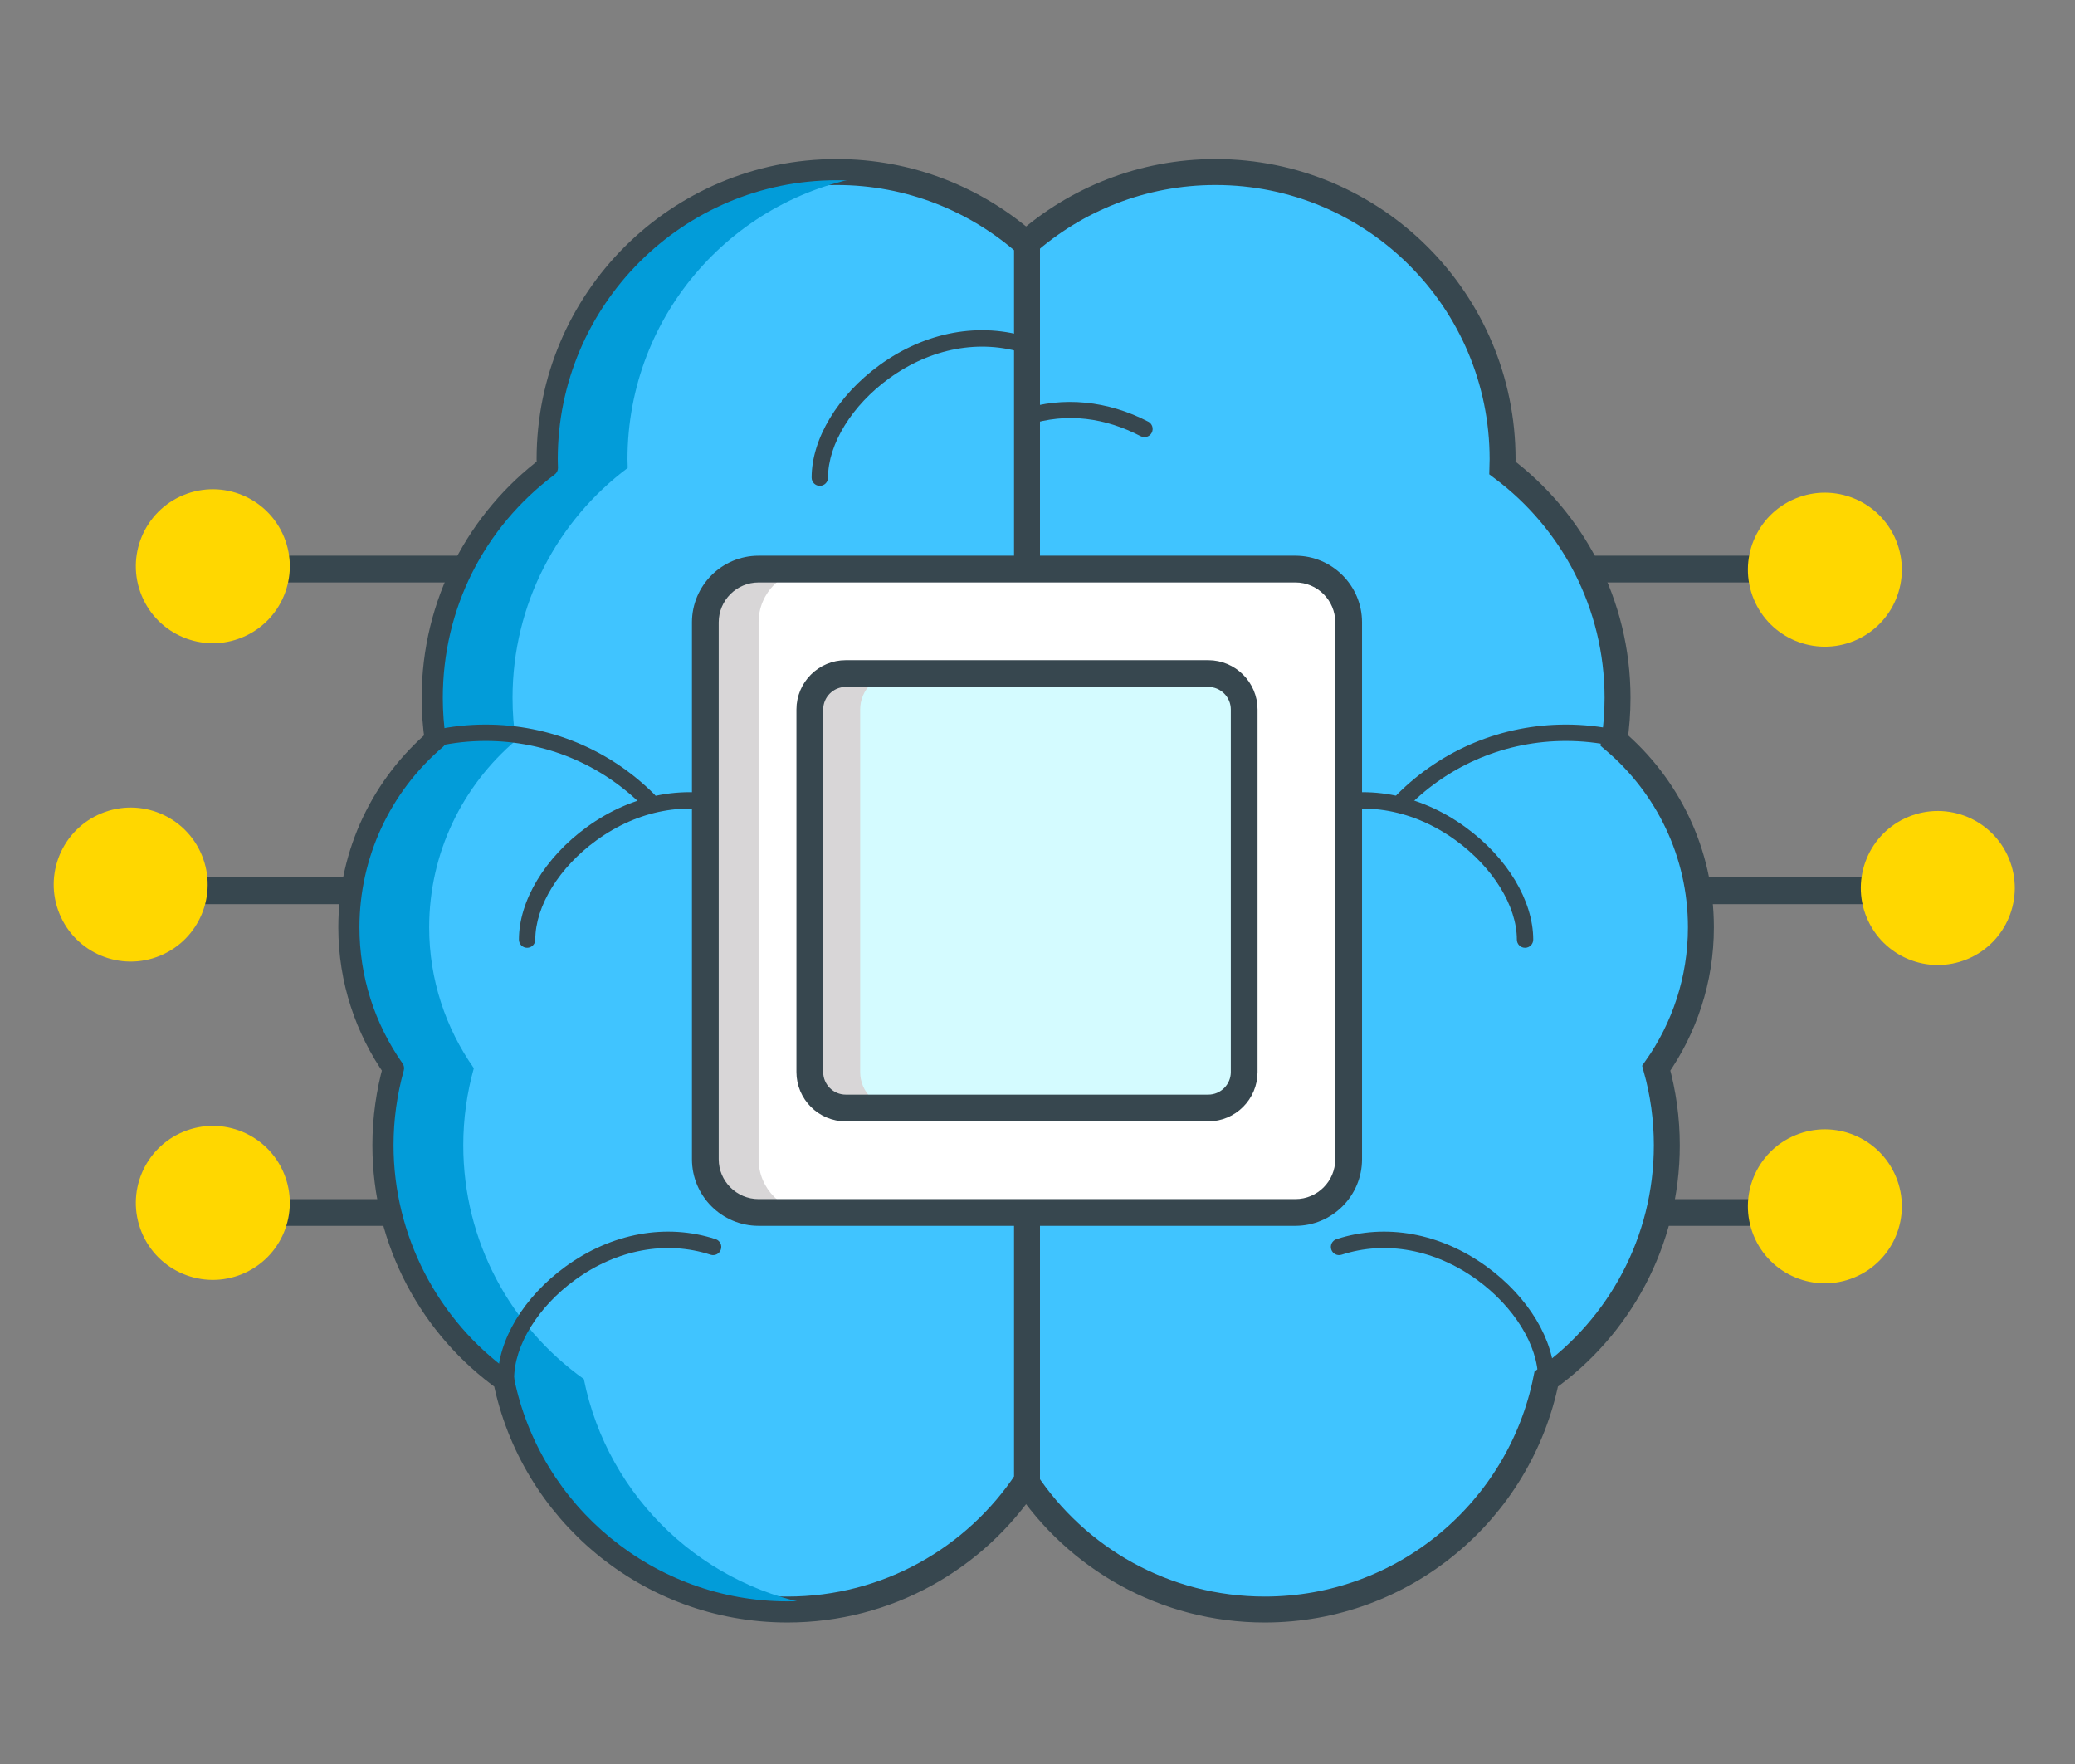 <?xml version="1.0" encoding="UTF-8"?> <svg xmlns="http://www.w3.org/2000/svg" xmlns:xlink="http://www.w3.org/1999/xlink" width="200px" height="170px" viewBox="0 0 200 170" version="1.1"><rect x="0" y="0" width="200" height="170" fill="#808080" stroke="none"/><title>ML/AI</title><g id="Page-1" stroke="none" stroke-width="1" fill="none" fill-rule="evenodd"><g id="Hire-Python-developers_upd" transform="translate(-312, -9249)"><g id="ML/AI" transform="translate(312, 9249)"><rect id="Rectangle" x="0" y="0" width="200" height="170"></rect><path d="M175.368,116.06 C175.804,116.06 176.157,116.414 176.157,116.849 C176.157,117.284 175.803,117.639 175.368,117.639 L175.368,117.639 L22.433,117.639 C21.998,117.639 21.644,117.284 21.644,116.849 C21.644,116.414 21.997,116.06 22.433,116.06 L22.433,116.06 Z" id="Combined-Shape" stroke="#37474F" fill="#37474F" fill-rule="nonzero"></path><path d="M190.387,85.057 C190.822,85.057 191.176,85.411 191.176,85.846 C191.176,86.281 190.822,86.635 190.387,86.635 L190.387,86.635 L7.414,86.635 C6.979,86.635 6.625,86.281 6.625,85.846 C6.625,85.411 6.979,85.057 7.414,85.057 L7.414,85.057 Z" id="Combined-Shape" stroke="#37474F" fill="#37474F" fill-rule="nonzero"></path><path d="M175.368,54.054 C175.803,54.054 176.157,54.408 176.157,54.843 C176.157,55.279 175.804,55.632 175.368,55.632 L175.368,55.632 L22.433,55.632 C21.997,55.632 21.644,55.279 21.644,54.843 C21.644,54.408 21.998,54.054 22.433,54.054 L22.433,54.054 Z" id="Combined-Shape" stroke="#37474F" fill="#37474F" fill-rule="nonzero"></path><path d="M19.457,82.421 C17.897,78.632 13.559,76.826 9.77,78.386 C5.981,79.946 4.174,84.284 5.736,88.073 C7.295,91.862 11.632,93.669 15.422,92.107 C19.211,90.548 21.017,86.211 19.457,82.421 L19.457,82.421 Z" id="Path" fill="#FFD700" fill-rule="nonzero"></path><path d="M193.632,82.739 C192.063,78.952 187.723,77.155 183.936,78.722 C180.151,80.291 178.354,84.631 179.921,88.418 C181.49,92.203 185.83,94.002 189.617,92.433 C193.402,90.864 195.2,86.524 193.632,82.739 L193.632,82.739 Z" id="Path" fill="#FFD700" fill-rule="nonzero"></path><path d="M27.374,113.098 C25.814,109.309 21.476,107.503 17.687,109.063 C13.898,110.623 12.091,114.961 13.652,118.75 C15.212,122.539 19.548,124.346 23.339,122.784 C27.128,121.225 28.934,116.888 27.374,113.098 L27.374,113.098 Z" id="Path" fill="#FFD700" fill-rule="nonzero"></path><path d="M182.746,113.416 C181.178,109.629 176.838,107.832 173.051,109.399 C169.265,110.968 167.469,115.308 169.036,119.095 C170.604,122.88 174.944,124.679 178.731,123.11 C182.516,121.541 184.315,117.201 182.746,113.416 L182.746,113.416 Z" id="Path" fill="#FFD700" fill-rule="nonzero"></path><path d="M27.374,51.744 C25.814,47.955 21.476,46.149 17.687,47.709 C13.898,49.268 12.091,53.607 13.652,57.396 C15.212,61.184 19.548,62.992 23.339,61.43 C27.128,59.871 28.934,55.534 27.374,51.744 L27.374,51.744 Z" id="Path" fill="#FFD700" fill-rule="nonzero"></path><path d="M182.746,52.062 C181.178,48.275 176.838,46.478 173.051,48.045 C169.265,49.614 167.469,53.954 169.036,57.741 C170.604,61.526 174.944,63.325 178.731,61.756 C182.516,60.187 184.315,55.847 182.746,52.062 L182.746,52.062 Z" id="Path" fill="#FFD700" fill-rule="nonzero"></path><path d="M98.813,142.68 C103.763,150.169 112.256,155.114 121.907,155.114 C135.32,155.114 146.501,145.568 149.037,132.901 C156.069,127.884 160.657,119.664 160.657,110.368 C160.657,107.794 160.298,105.306 159.641,102.942 C162.343,99.099 163.943,94.425 163.943,89.37 C163.943,82.153 160.7,75.704 155.603,71.367 C155.803,70.026 155.908,68.654 155.908,67.257 C155.908,58.189 151.548,50.142 144.809,45.095 C144.816,44.813 144.829,44.533 144.829,44.249 C144.829,28.966 132.441,16.578 117.158,16.578 C110.119,16.578 103.696,19.213 98.811,23.542 L98.811,142.68 L98.813,142.68 Z" id="Path" stroke="#37474F" stroke-width="2.5" fill="#40C4FF" fill-rule="nonzero"></path><path d="M98.988,142.68 C94.037,150.169 85.544,155.114 75.894,155.114 C62.481,155.114 51.3,145.568 48.764,132.901 C41.732,127.884 37.144,119.664 37.144,110.368 C37.144,107.794 37.503,105.306 38.16,102.942 C35.457,99.099 33.858,94.425 33.858,89.37 C33.858,82.153 37.101,75.704 42.198,71.367 C41.998,70.026 41.893,68.654 41.893,67.257 C41.893,58.189 46.253,50.142 52.992,45.095 C52.984,44.813 52.972,44.533 52.972,44.249 C52.972,28.966 65.36,16.578 80.643,16.578 C87.682,16.578 94.105,19.213 98.99,23.542 L98.99,142.68 L98.988,142.68 Z" id="Path" stroke="#37474F" stroke-width="2.5" fill="#40C4FF" fill-rule="nonzero"></path><path d="M33.858,89.37 C33.858,82.155 37.101,75.704 42.198,71.368 C41.998,70.027 41.893,68.654 41.893,67.259 C41.893,58.191 46.253,50.142 52.992,45.095 C52.984,44.813 52.972,44.534 52.972,44.249 C52.972,28.966 65.36,16.578 80.643,16.578 C81.922,16.578 83.182,16.668 84.416,16.836 C70.903,18.662 60.482,30.235 60.482,44.249 C60.482,44.534 60.494,44.813 60.503,45.095 C53.764,50.142 49.402,58.191 49.402,67.259 C49.402,68.655 49.507,70.027 49.707,71.368 C44.61,75.704 41.367,82.155 41.367,89.37 C41.367,94.425 42.969,99.099 45.671,102.943 C45.012,105.306 44.653,107.795 44.653,110.369 C44.653,119.666 49.242,127.884 56.274,132.903 C58.567,144.361 67.937,153.264 79.635,154.858 C78.411,155.023 77.162,155.114 75.894,155.114 C62.481,155.114 51.3,145.568 48.764,132.901 C41.732,127.884 37.144,119.664 37.144,110.368 C37.144,107.794 37.503,105.306 38.16,102.942 C35.457,99.099 33.858,94.425 33.858,89.37 Z" id="Path" fill="#029CD9" fill-rule="nonzero"></path><g id="Group" transform="translate(33.012, 15)" fill-rule="nonzero"><path d="M47.629,0.791 C54.588,0.791 61.289,3.334 66.499,7.954 C66.668,8.104 66.765,8.319 66.765,8.544 L66.765,8.544 L66.765,127.681 C66.765,127.838 66.72,127.989 66.634,128.119 C61.34,136.124 52.461,140.903 42.881,140.903 C29.584,140.903 17.983,131.596 15.104,118.649 L15.104,118.649 L15.04,118.363 L14.806,118.187 C7.61,112.817 3.342,104.328 3.342,95.368 C3.342,93.035 3.631,90.703 4.203,88.428 L4.203,88.428 L4.288,88.091 L4.096,87.801 C1.448,83.795 0.056,79.168 0.056,74.37 C0.056,67.496 2.949,60.964 8.04,56.326 L8.04,56.326 L8.34,56.052 L8.292,55.648 C8.157,54.523 8.09,53.387 8.09,52.259 C8.09,43.48 12,35.396 18.87,29.954 L18.87,29.954 L19.169,29.717 L19.169,29.249 C19.169,13.558 31.937,0.791 47.629,0.791 Z M47.629,2.368 C32.807,2.368 20.749,14.426 20.749,29.249 C20.749,29.377 20.751,29.506 20.756,29.666 L20.756,29.666 L20.762,29.866 L20.769,30.077 C20.777,30.329 20.659,30.573 20.453,30.728 C13.602,35.858 9.669,43.71 9.669,52.259 C9.669,53.586 9.769,54.928 9.966,56.252 C10.006,56.521 9.905,56.791 9.698,56.966 C4.572,61.327 1.634,67.669 1.634,74.37 C1.634,79.082 3.073,83.62 5.793,87.488 C5.929,87.681 5.971,87.925 5.908,88.155 C5.253,90.509 4.92,92.937 4.92,95.368 C4.92,104.031 9.141,112.215 16.21,117.26 C16.374,117.376 16.486,117.55 16.525,117.746 C19.029,130.251 30.112,139.325 42.881,139.325 C51.761,139.325 60.015,134.973 65.049,127.646 L65.049,127.646 L65.188,127.444 L65.188,8.897 L64.907,8.661 C60.064,4.594 53.955,2.368 47.629,2.368 Z" id="Combined-Shape" fill="#37474F"></path><path d="M65.8,84.916 C65.396,84.916 64.992,84.762 64.684,84.453 C60.781,80.552 55.592,78.402 50.073,78.402 C48.594,78.402 47.119,78.559 45.685,78.869 C44.831,79.051 43.994,78.513 43.809,77.661 C43.624,76.808 44.165,75.968 45.018,75.783 C46.669,75.427 48.37,75.245 50.073,75.245 C56.435,75.245 62.417,77.724 66.915,82.222 C67.531,82.838 67.531,83.837 66.915,84.453 C66.606,84.762 66.202,84.916 65.8,84.916 Z" id="Path" fill="#690589"></path><path d="M51.766,20.183 C56.212,16.956 61.478,16.002 66.221,17.55 C66.636,17.685 66.863,18.13 66.727,18.544 C66.592,18.96 66.147,19.187 65.734,19.051 C61.462,17.66 56.706,18.547 52.693,21.462 C49.121,24.052 46.797,27.781 46.797,31.032 C46.797,31.468 46.442,31.822 46.007,31.822 C45.572,31.822 45.218,31.468 45.218,31.032 C45.218,27.3 47.717,23.123 51.766,20.183 Z" id="Combined-Shape" fill="#37474F"></path><path d="M21.51,107.052 C25.955,103.825 31.221,102.872 35.964,104.419 C36.379,104.554 36.606,104.999 36.471,105.414 C36.336,105.829 35.89,106.055 35.479,105.92 C31.204,104.529 26.451,105.415 22.437,108.33 C18.865,110.922 16.541,114.648 16.541,117.9 C16.541,118.336 16.187,118.689 15.752,118.689 C15.317,118.689 14.963,118.335 14.963,117.9 C14.963,114.168 17.461,109.992 21.51,107.052 Z" id="Combined-Shape" fill="#37474F"></path><path d="M23.552,64.704 C27.999,61.478 33.263,60.524 38.007,62.069 C38.421,62.205 38.648,62.651 38.513,63.064 C38.378,63.481 37.933,63.708 37.521,63.572 C33.249,62.18 28.493,63.066 24.479,65.983 C20.907,68.574 18.583,72.301 18.583,75.552 C18.583,75.988 18.23,76.341 17.794,76.341 C17.358,76.341 17.005,75.988 17.005,75.552 C17.005,71.82 19.504,67.642 23.552,64.704 Z" id="Combined-Shape" fill="#37474F"></path><path d="M84.146,0.789 C99.838,0.789 112.606,13.557 112.606,29.249 L112.606,29.249 L112.606,29.717 L112.905,29.954 C119.775,35.394 123.685,43.477 123.685,52.259 C123.685,53.386 123.617,54.521 123.482,55.647 L123.482,55.647 L123.434,56.05 L123.734,56.324 C128.826,60.964 131.719,67.496 131.719,74.37 C131.719,79.168 130.326,83.795 127.678,87.801 L127.678,87.801 L127.487,88.091 L127.571,88.428 C128.143,90.703 128.432,93.034 128.432,95.368 C128.432,104.329 124.166,112.816 116.969,118.186 L116.969,118.186 L116.734,118.361 L116.67,118.647 C113.794,131.596 102.193,140.903 88.895,140.903 C79.316,140.903 70.436,136.123 65.14,128.117 C65.055,127.987 65.009,127.836 65.009,127.68 L65.009,127.68 L65.009,8.542 C65.009,8.318 65.107,8.102 65.275,7.952 C70.486,3.333 77.187,0.789 84.146,0.789 Z M84.147,2.368 C77.821,2.368 71.714,4.594 66.871,8.661 L66.871,8.661 L66.589,8.897 L66.589,127.444 L66.728,127.646 C71.76,134.973 80.015,139.325 88.895,139.325 C101.664,139.325 112.747,130.251 115.251,117.746 C115.29,117.551 115.404,117.376 115.566,117.259 C122.636,112.214 126.857,104.031 126.857,95.368 C126.857,92.939 126.524,90.511 125.868,88.154 C125.805,87.927 125.847,87.682 125.984,87.486 C128.704,83.619 130.143,79.081 130.143,74.37 C130.143,67.67 127.205,61.328 122.082,56.968 C121.873,56.792 121.771,56.52 121.811,56.252 C122.008,54.928 122.108,53.586 122.108,52.259 C122.108,43.709 118.175,35.859 111.323,30.728 C111.118,30.574 111.001,30.33 111.008,30.071 L111.008,30.071 L111.014,29.865 L111.018,29.768 L111.021,29.669 C111.026,29.497 111.029,29.375 111.029,29.249 C111.029,14.426 98.97,2.368 84.147,2.368 Z" id="Combined-Shape" fill="#37474F"></path><path d="M117.923,54.828 C119.572,54.828 121.217,55.003 122.812,55.348 C123.238,55.441 123.509,55.861 123.416,56.287 C123.323,56.714 122.904,56.984 122.477,56.892 C120.992,56.57 119.458,56.407 117.922,56.407 C112.195,56.407 106.806,58.639 102.755,62.689 C102.604,62.84 102.405,62.92 102.197,62.92 C101.988,62.92 101.789,62.84 101.639,62.689 C101.33,62.381 101.33,61.882 101.639,61.573 C105.991,57.223 111.771,54.828 117.923,54.828 Z" id="Combined-Shape" fill="#37474F"></path><path d="M24.8,54.828 C26.449,54.828 28.093,55.003 29.688,55.348 C30.115,55.441 30.385,55.861 30.292,56.287 C30.2,56.714 29.781,56.984 29.353,56.892 C27.868,56.57 26.334,56.407 24.798,56.407 C19.072,56.407 13.682,58.639 9.631,62.689 C9.48,62.84 9.281,62.92 9.073,62.92 C8.864,62.92 8.666,62.84 8.515,62.689 C8.207,62.381 8.207,61.882 8.515,61.573 C12.867,57.223 18.647,54.828 24.8,54.828 Z" id="Combined-Shape" fill="#37474F" transform="translate(19.297, 58.874) scale(-1, 1) translate(-19.297, -58.874) "></path><path d="M65.976,96.786 C65.572,96.786 65.17,96.632 64.86,96.324 C64.245,95.707 64.245,94.708 64.86,94.092 C69.359,89.594 75.34,87.115 81.702,87.115 C83.406,87.115 85.106,87.296 86.757,87.653 C87.609,87.838 88.152,88.678 87.967,89.531 C87.782,90.383 86.943,90.923 86.089,90.739 C84.657,90.429 83.181,90.272 81.701,90.272 C76.183,90.272 70.995,92.422 67.092,96.324 C66.785,96.632 66.38,96.786 65.976,96.786 L65.976,96.786 Z" id="Path" fill="#690589"></path><path d="M65.554,24.454 C69.453,23.185 73.749,23.601 77.664,25.637 C78.049,25.837 78.2,26.314 77.999,26.702 C77.862,26.964 77.591,27.125 77.297,27.125 C77.169,27.125 77.047,27.096 76.936,27.038 C73.579,25.293 69.871,24.707 66.044,25.954 C65.628,26.091 65.184,25.865 65.049,25.449 C64.914,25.034 65.141,24.588 65.554,24.454 Z" id="Combined-Shape" fill="#37474F"></path><path d="M95.81,104.419 C100.555,102.872 105.819,103.825 110.266,107.052 C114.313,109.99 116.812,114.167 116.812,117.9 C116.813,118.337 116.461,118.689 116.024,118.689 C115.589,118.689 115.235,118.335 115.235,117.9 C115.235,114.649 112.91,110.922 109.339,108.33 C105.325,105.416 100.569,104.529 96.3,105.919 C95.887,106.055 95.44,105.828 95.305,105.414 C95.169,104.999 95.395,104.554 95.81,104.419 Z" id="Combined-Shape" fill="#37474F"></path><path d="M93.769,62.069 C98.511,60.523 103.778,61.477 108.222,64.704 C112.271,67.642 114.77,71.819 114.77,75.552 C114.77,75.989 114.418,76.341 113.982,76.341 C113.546,76.341 113.193,75.988 113.193,75.552 C113.193,72.301 110.868,68.575 107.297,65.983 C103.282,63.067 98.529,62.181 94.258,63.571 C93.845,63.707 93.398,63.48 93.263,63.065 C93.127,62.65 93.353,62.205 93.769,62.069 Z" id="Combined-Shape" fill="#37474F"></path></g><path d="M124.86,116.849 L73.118,116.849 C70.283,116.849 67.987,114.551 67.987,111.718 L67.987,59.974 C67.987,57.141 70.283,54.843 73.118,54.843 L124.86,54.843 C127.695,54.843 129.992,57.141 129.992,59.974 L129.992,111.717 C129.992,114.551 127.693,116.849 124.86,116.849 Z" id="Path" fill="#FFFFFF" fill-rule="nonzero"></path><path d="M73.118,116.849 L78.249,116.849 C75.415,116.849 73.118,114.551 73.118,111.718 L73.118,59.974 C73.118,57.141 75.415,54.843 78.249,54.843 L73.118,54.843 C70.283,54.843 67.987,57.141 67.987,59.974 L67.987,111.717 C67.985,114.551 70.283,116.849 73.118,116.849 Z" id="Path" fill="#D8D6D7" fill-rule="nonzero"></path><path d="M124.86,54.054 C128.124,54.054 130.781,56.711 130.781,59.974 L130.781,59.974 L130.781,111.717 C130.781,114.981 128.124,117.637 124.86,117.637 L124.86,117.637 L73.116,117.637 C69.852,117.637 67.196,114.981 67.196,111.717 L67.196,111.717 L67.196,59.974 C67.196,56.711 69.853,54.054 73.116,54.054 L73.116,54.054 Z M124.86,55.632 L73.116,55.632 C70.723,55.632 68.774,57.581 68.774,59.974 L68.774,59.974 L68.774,111.717 C68.774,114.111 70.722,116.059 73.116,116.059 L73.116,116.059 L124.86,116.059 C127.255,116.059 129.202,114.112 129.202,111.717 L129.202,111.717 L129.202,59.974 C129.202,57.58 127.255,55.632 124.86,55.632 L124.86,55.632 Z" id="Combined-Shape" stroke="#37474F" fill="#37474F" fill-rule="nonzero"></path><path d="M116.457,106.78 L81.521,106.78 C79.607,106.78 78.056,105.227 78.056,103.315 L78.056,68.378 C78.056,66.465 79.609,64.913 81.521,64.913 L116.457,64.913 C118.371,64.913 119.922,66.465 119.922,68.378 L119.922,103.315 C119.922,105.227 118.371,106.78 116.457,106.78 Z" id="Path" fill="#D4FBFF" fill-rule="nonzero"></path><path d="M81.52,106.78 L86.374,106.78 C84.459,106.78 82.909,105.227 82.909,103.315 L82.909,68.378 C82.909,66.465 84.459,64.913 86.374,64.913 L81.52,64.913 C79.607,64.913 78.056,66.465 78.056,68.378 L78.056,103.315 C78.056,105.227 79.607,106.78 81.52,106.78 Z" id="Path" fill="#D8D6D7" fill-rule="nonzero"></path><path d="M116.457,64.122 C118.802,64.122 120.711,66.031 120.711,68.376 L120.711,68.376 L120.711,103.313 C120.711,105.66 118.803,107.569 116.457,107.569 L116.457,107.569 L81.52,107.569 C79.175,107.569 77.266,105.659 77.266,103.313 L77.266,103.313 L77.266,68.376 C77.266,66.031 79.175,64.122 81.52,64.122 L81.52,64.122 Z M116.458,65.702 L81.521,65.702 C80.045,65.702 78.846,66.902 78.846,68.378 L78.846,68.378 L78.846,103.315 C78.846,104.791 80.044,105.992 81.521,105.992 L81.521,105.992 L116.458,105.992 C117.934,105.992 119.134,104.792 119.134,103.315 L119.134,103.315 L119.134,68.378 C119.134,66.902 117.935,65.702 116.458,65.702 L116.458,65.702 Z" id="Combined-Shape" stroke="#37474F" fill="#37474F" fill-rule="nonzero"></path></g></g></g></svg> 